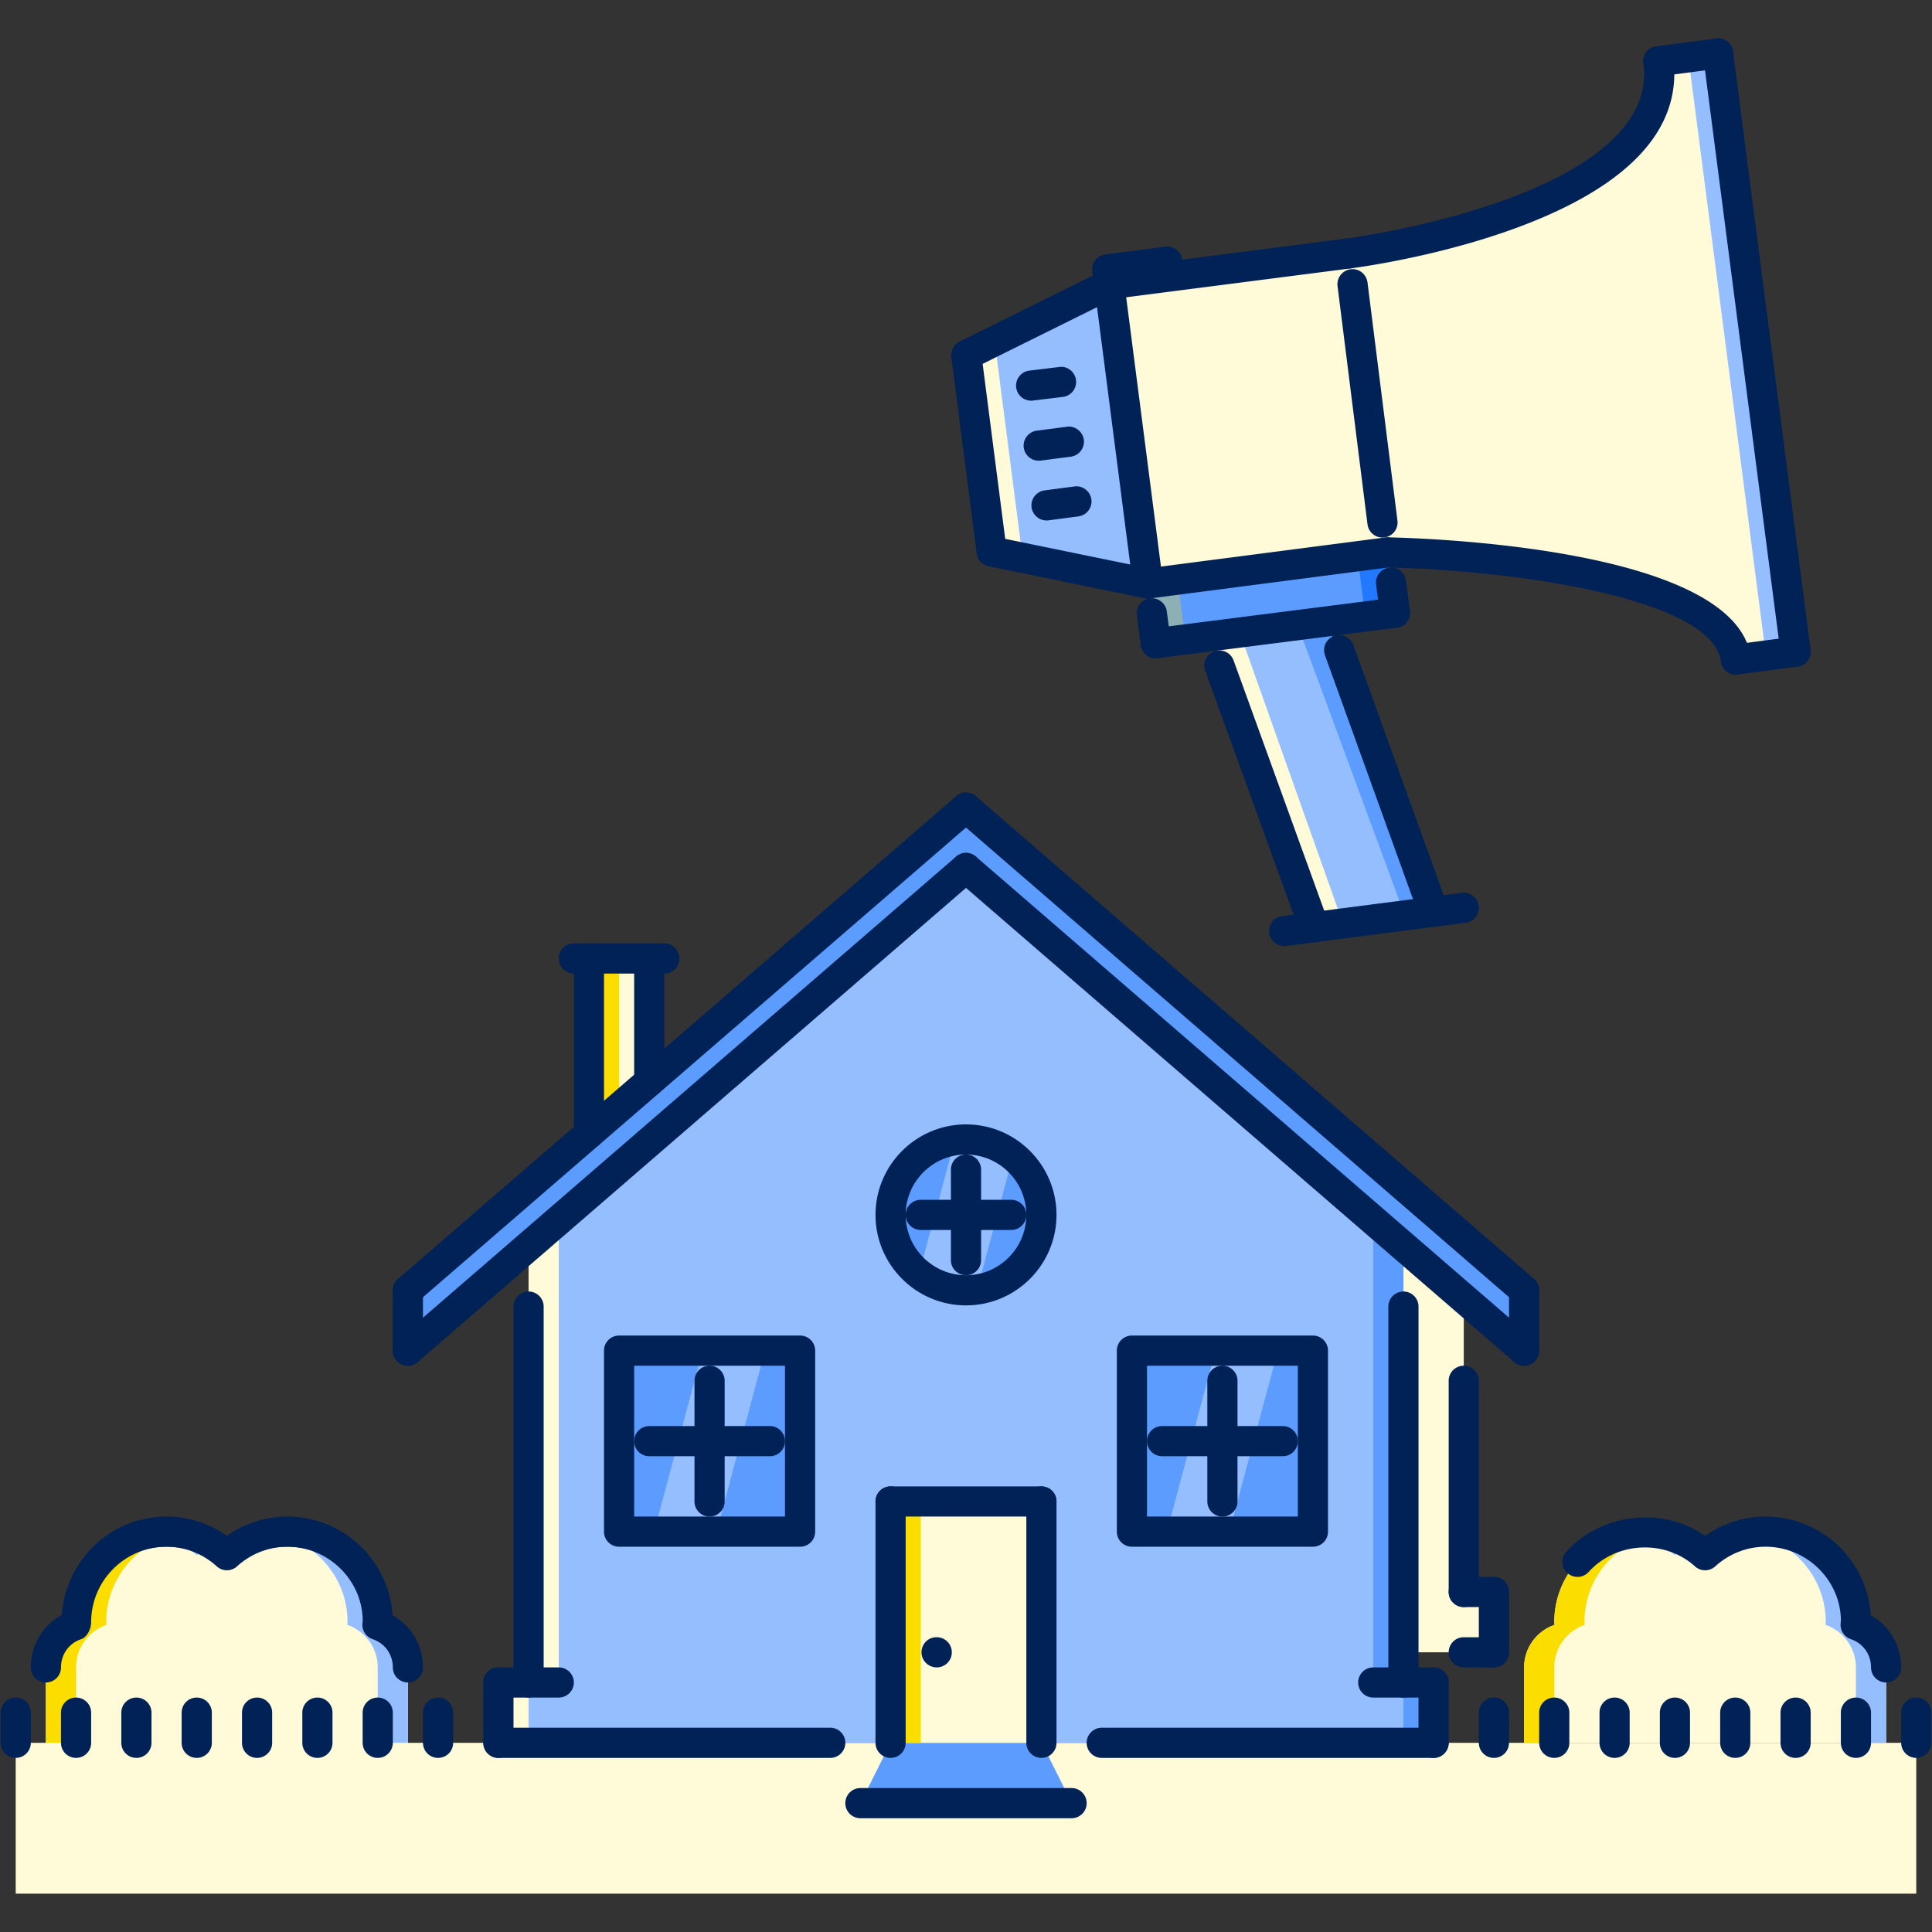 <?xml version="1.0" encoding="UTF-8"?> <svg xmlns="http://www.w3.org/2000/svg" viewBox="0 0 512 512" id="Marketing"><rect x="0" y="0" width="512" height="512" fill="#333333" stroke="none"/><path fill="#fffad7" d="M4.165 461.864h503.666v39.973H4.165zM387.912 421.892v-77.8l-15.99-13.82V437.88h23.984v-15.988zM100.03 434.594c.008-.242.07-.469.07-.711 0-13.241-10.735-23.983-23.983-23.983-6.172 0-11.738 2.396-15.989 6.223-4.251-3.826-9.818-6.223-15.989-6.223-13.249 0-23.984 10.742-23.984 23.983 0 .242.062.469.07.711-4.685 1.632-8.064 6.043-8.064 11.281v15.989H108.1v-15.989c0-5.238-3.385-9.649-8.07-11.281z" class="colord7e9ff svgShape"></path><path fill="#94beff" d="M52.133 412.124c1.222-1.093 2.577-2.037 3.998-2.873-3.529-2.092-7.592-3.35-11.992-3.35-1.339 0-2.631.18-3.908.398a23.986 23.986 0 0 1 11.902 5.825zM100.03 430.597c.008-.242.07-.469.07-.711 0-13.241-10.735-23.984-23.983-23.984-1.401 0-2.756.164-4.087.398 11.379 1.874 20.077 11.68 20.077 23.586 0 .242-.062.469-.07.711 4.684 1.631 8.064 6.043 8.064 11.281v19.986h7.999v-19.986c0-5.238-3.385-9.65-8.07-11.281z" class="color94c1ff svgShape"></path><path fill="#fbdd00" d="M28.22 430.597c-.008-.242-.07-.469-.07-.711 0-11.906 8.697-21.712 20.076-23.586-1.331-.234-2.686-.398-4.087-.398-13.249 0-23.984 10.743-23.984 23.984 0 .242.062.469.07.711-4.685 1.631-8.064 6.043-8.064 11.281v19.986h7.994v-19.986c-.001-5.238 3.38-9.65 8.065-11.281z" class="colorffffff svgShape"></path><path fill="#fffad7" d="M491.764 430.597c.016-.242.078-.469.078-.711 0-13.241-10.743-23.984-23.984-23.984-6.175 0-11.742 2.397-15.988 6.223-4.256-3.825-9.822-6.223-15.99-6.223-13.256 0-23.983 10.743-23.983 23.984 0 .242.062.469.062.711-4.685 1.631-8.058 6.043-8.058 11.281v19.986h95.936v-19.986c-.001-5.238-3.389-9.65-8.073-11.281z" class="colord7e9ff svgShape"></path><path fill="#94beff" d="M443.874 412.124c1.218-1.093 2.576-2.037 3.997-2.873-3.529-2.092-7.596-3.35-11.992-3.35-1.343 0-2.639.18-3.911.398 4.536.798 8.611 2.866 11.906 5.825zM491.764 430.597c.016-.242.078-.469.078-.711 0-13.241-10.743-23.984-23.984-23.984-1.404 0-2.764.164-4.091.398 11.384 1.874 20.081 11.68 20.081 23.586 0 .242-.062.469-.078.711 4.684 1.631 8.072 6.043 8.072 11.281v19.986h7.994v-19.986c0-5.238-3.388-9.65-8.072-11.281z" class="color94c1ff svgShape"></path><path fill="#fbdd00" d="M419.952 430.597c0-.242-.062-.469-.062-.711 0-11.906 8.697-21.712 20.072-23.586-1.336-.234-2.686-.398-4.084-.398-13.256 0-23.983 10.743-23.983 23.984 0 .242.062.469.062.711-4.685 1.631-8.058 6.043-8.058 11.281v19.986h7.995v-19.986c.002-5.238 3.374-9.65 8.058-11.281z" class="colorffffff svgShape"></path><path fill="#5c9cff" d="M284.044 477.854h-56.025l7.995-15.99h40.035z" class="color5c9eff svgShape"></path><path fill="#fffad7" d="M156.067 254.003h15.989v63.248h-15.989z" class="colord7e9ff svgShape"></path><path fill="#fbdd00" d="M156.067 254.003h7.994v58.422h-7.994z" class="colorffffff svgShape"></path><path fill="#5c9cff" d="M256 230.012 108.1 357.927v-15.99L256 214.022zM256 230.012l147.9 127.915v-15.99L256 214.022z" class="color5c9eff svgShape"></path><path fill="#94beff" d="M371.922 445.875V330.272L256 230.012l-115.922 100.26v115.603h-7.995v15.989h247.834v-15.989z" class="color94c1ff svgShape"></path><circle cx="256" cy="321.958" r="19.986" fill="#5c9cff" class="color5c9eff svgShape"></circle><path fill="#5c9cff" d="M164.062 357.935h47.968v47.967h-47.968zM299.971 357.935h47.968v47.967h-47.968z" class="color5c9eff svgShape"></path><path fill="#fffad7" d="M236.014 397.907h39.973v63.957h-39.973z" class="colord7e9ff svgShape"></path><path fill="#94beff" d="M173.337 405.901h16.551l12.851-47.966h-16.551zM309.246 405.901h16.551l12.85-47.966h-16.551zM243.555 337.487c3.427 2.748 7.713 4.457 12.445 4.457 1.03 0 2.015-.148 2.998-.304l9.432-35.211c-3.42-2.748-7.706-4.458-12.43-4.458-1.03 0-2.014.148-3.006.305l-9.439 35.211z" class="color94c1ff svgShape"></path><path fill="#fbdd00" d="M236.014 397.907h7.994v63.957h-7.994z" class="colorffffff svgShape"></path><path fill="#fffad7" d="M132.083 445.875h7.995v15.989h-7.995zM148.072 445.875h-7.994V330.272l7.994-6.917z" class="colord7e9ff svgShape"></path><path fill="#5c9cff" d="M371.922 445.875h7.995v15.989h-7.995zM363.928 445.875h7.994V330.272l-7.994-6.917z" class="color5c9eff svgShape"></path><path fill="#94beff" d="m379.917 241.613-31.658 4.076-27.364-77.089 30.642-3.904z" class="color94c1ff svgShape"></path><path fill="#5c9cff" d="m351.537 164.696-7.635.976 28.02 75.941-24.015 3.092.352.984 31.658-4.076z" class="color5c9eff svgShape"></path><path fill="#fffad7" d="m328.889 168.6 23.007-2.928-.359-.976-30.642 3.904 27.364 77.089 7.643-.984z" class="colord7e9ff svgShape"></path><path fill="#5c9cff" d="m304.21 154.632 63.394-8.236 2.078 15.989-63.395 8.073z" class="color5c9eff svgShape"></path><path fill="#2279ff" d="m367.604 146.396-7.861 1.022 1.945 14.967-55.534 7.073.133 1 63.395-8.073z" class="color2287ff svgShape"></path><path fill="#fbdd00" d="m312.205 154.632 55.532-7.214-.133-1.022-63.394 8.236 2.077 15.826 7.861-1z" opacity=".3" class="colorffffff svgShape"></path><path fill="#94beff" d="m293.975 75.327 10.235 79.305-41.413-8.478-6.719-52.043z" class="color94c1ff svgShape"></path><path fill="#fffad7" d="m270.795 146.154-6.723-52.043 30.387-15.061-.484-3.723-37.897 18.784 6.719 52.043 41.413 8.478-.219-1.678zM460.02 174.775c-3.514-26.623-92.415-28.379-92.415-28.379l-63.395 8.236-10.235-79.306 63.395-8.159s87.301-11.032 82.109-50.927l15.825-2.077 20.549 158.534-15.833 2.078z" class="colord7e9ff svgShape"></path><path fill="#94beff" d="m455.304 14.165-7.862 1.03 20.416 157.504-8.08 1.062c.078.336.195.664.242 1.015l15.833-2.077-20.549-158.534z" class="color94c1ff svgShape"></path><g fill="#116fff" class="color116fff svgShape"><path d="M460.012 178.773a3.996 3.996 0 0 1-3.959-3.475c-2.225-16.902-55.485-24.249-88.525-24.905a4.001 4.001 0 0 1-3.92-4.075c.047-2.202 1.983-3.685 4.075-3.919 9.455.187 92.446 2.67 96.303 31.854a4.006 4.006 0 0 1-3.442 4.489 4.148 4.148 0 0 1-.532.031zM357.361 71.166a3.999 3.999 0 0 1-3.958-3.498 4.002 4.002 0 0 1 3.467-4.466c.562-.07 56.415-7.386 73.896-30.026 3.966-5.13 5.52-10.501 4.747-16.419a4.01 4.01 0 0 1 3.45-4.481c2.147-.312 4.193 1.265 4.481 3.451 1.038 8.025-1.093 15.544-6.354 22.344-19.511 25.256-76.793 32.759-79.221 33.064a3.765 3.765 0 0 1-.508.031z" fill="#002256" class="color000000 svgShape"></path><path d="M439.471 20.239a4.001 4.001 0 0 1-3.958-3.475 4.007 4.007 0 0 1 3.442-4.489l15.826-2.077c2.146-.281 4.199 1.25 4.488 3.443a4.007 4.007 0 0 1-3.442 4.489l-15.825 2.077c-.18.024-.352.032-.531.032z" fill="#002256" class="color000000 svgShape"></path><path d="M475.845 176.696a4.002 4.002 0 0 1-3.958-3.482L451.338 14.68a4.005 4.005 0 0 1 3.451-4.481 3.976 3.976 0 0 1 4.48 3.451l20.549 158.534a4.005 4.005 0 0 1-3.451 4.481c-.179.023-.35.031-.522.031z" fill="#002256" class="color000000 svgShape"></path><path d="M460.012 178.773a4.003 4.003 0 0 1-3.959-3.475 4.009 4.009 0 0 1 3.443-4.489l15.833-2.077c2.116-.296 4.2 1.25 4.489 3.443a4.007 4.007 0 0 1-3.443 4.489l-15.832 2.077c-.18.024-.352.032-.531.032zM304.202 158.63a4.002 4.002 0 0 1-3.958-3.482 4.01 4.01 0 0 1 3.45-4.481l63.396-8.236c2.146-.281 4.192 1.265 4.48 3.45a4.008 4.008 0 0 1-3.45 4.481l-63.396 8.237c-.17.023-.35.031-.522.031zM293.967 79.324a3.999 3.999 0 0 1-.5-7.964l63.396-8.159c2.123-.297 4.192 1.257 4.474 3.459a4 4 0 0 1-3.459 4.474l-63.395 8.158a3.724 3.724 0 0 1-.516.032z" fill="#002256" class="color000000 svgShape"></path><path d="M304.21 158.63c-.266 0-.539-.023-.804-.078l-41.41-8.479a4 4 0 0 1-3.166-3.404l-6.718-52.043a4.006 4.006 0 0 1 2.189-4.099l37.9-18.784a4 4 0 0 1 3.654.062 3.987 3.987 0 0 1 2.084 3.006l10.235 79.306a3.987 3.987 0 0 1-1.249 3.443 3.965 3.965 0 0 1-2.715 1.07zm-37.818-15.818 33.134 6.785-8.799-68.197-30.319 15.029 5.984 46.383zM366.363 142.461a3.998 3.998 0 0 1-3.958-3.498l-7.94-63.137a4 4 0 0 1 3.467-4.466c2.139-.304 4.185 1.265 4.466 3.466l7.94 63.138a4.002 4.002 0 0 1-3.975 4.497z" fill="#002256" class="color000000 svgShape"></path><path d="M275.261 122.092a4 4 0 0 1-3.958-3.482 4.01 4.01 0 0 1 3.45-4.481l7.995-1.038c2.115-.32 4.192 1.265 4.48 3.451a4.01 4.01 0 0 1-3.45 4.481l-7.995 1.039c-.172.022-.35.03-.522.03zM277.338 137.925a3.996 3.996 0 0 1-3.959-3.475 4.006 4.006 0 0 1 3.443-4.489l7.916-1.046c2.147-.297 4.201 1.241 4.489 3.443a4.005 4.005 0 0 1-3.442 4.489l-7.917 1.046c-.18.024-.351.032-.53.032zM273.262 106.181a3.996 3.996 0 0 1-.477-7.963l7.917-.96c2.163-.336 4.185 1.288 4.45 3.481a3.996 3.996 0 0 1-3.482 4.45l-7.916.96a3.388 3.388 0 0 1-.492.032zM293.404 75.405a4.003 4.003 0 0 1-3.958-3.482 4.004 4.004 0 0 1 3.451-4.481l15.911-2.077c2.115-.312 4.192 1.265 4.481 3.451a4.004 4.004 0 0 1-3.451 4.481l-15.911 2.077a3.98 3.98 0 0 1-.523.031zM379.917 245.611a4.009 4.009 0 0 1-3.763-2.639l-25.022-69.313a4.001 4.001 0 0 1 2.404-5.121c2.093-.727 4.364.328 5.122 2.404l25.021 69.313a4.003 4.003 0 0 1-2.404 5.122 4.15 4.15 0 0 1-1.358.234zM348.259 249.686a3.99 3.99 0 0 1-3.756-2.639l-25.101-69.313a3.984 3.984 0 0 1 2.397-5.113c2.054-.757 4.364.312 5.113 2.396l25.101 69.313a3.984 3.984 0 0 1-2.396 5.114 3.929 3.929 0 0 1-1.358.242z" fill="#002256" class="color000000 svgShape"></path><path d="M340.334 250.724a4.002 4.002 0 0 1-3.958-3.474 4.007 4.007 0 0 1 3.442-4.489l47.578-6.152c2.139-.289 4.192 1.257 4.481 3.451a4.01 4.01 0 0 1-3.451 4.481l-47.562 6.152c-.178.023-.35.031-.53.031zM306.279 174.455a4.002 4.002 0 0 1-3.959-3.474l-1.038-7.917a4.007 4.007 0 0 1 3.442-4.489c2.116-.304 4.201 1.25 4.49 3.443l1.038 7.917a4.008 4.008 0 0 1-3.443 4.489 3.926 3.926 0 0 1-.53.031z" fill="#002256" class="color000000 svgShape"></path><path d="M306.279 174.455a3.998 3.998 0 0 1-.5-7.964l63.395-8.072c2.155-.289 4.193 1.272 4.474 3.458a4 4 0 0 1-3.458 4.474l-63.396 8.073a3.708 3.708 0 0 1-.515.031z" fill="#002256" class="color000000 svgShape"></path><path d="M369.674 166.382a4.001 4.001 0 0 1-3.958-3.482l-1.039-7.995a4.01 4.01 0 0 1 3.451-4.481c2.132-.328 4.192 1.265 4.481 3.451l1.038 7.994a4.009 4.009 0 0 1-3.45 4.481 3.672 3.672 0 0 1-.523.032zM108.1 345.942a3.978 3.978 0 0 1-3.021-1.382 3.996 3.996 0 0 1 .406-5.638l147.901-127.914a4 4 0 0 1 5.641.406 3.999 3.999 0 0 1-.41 5.637l-147.9 127.915a3.985 3.985 0 0 1-2.617.976z" fill="#002256" class="color000000 svgShape"></path><path d="M403.9 345.942c-.929 0-1.857-.32-2.615-.977l-147.9-127.915a3.998 3.998 0 0 1-.41-5.637 4 4 0 0 1 5.641-.406l147.9 127.914a3.994 3.994 0 0 1 .406 5.638 3.979 3.979 0 0 1-3.022 1.383zM108.1 361.932a3.995 3.995 0 0 1-2.611-7.019l147.897-127.915a3.995 3.995 0 0 1 5.637.406 3.995 3.995 0 0 1-.406 5.637L110.711 360.956a3.963 3.963 0 0 1-2.611.976z" fill="#002256" class="color000000 svgShape"></path><path d="M403.9 361.932c-.929 0-1.857-.32-2.615-.976l-147.9-127.916a3.994 3.994 0 0 1-.406-5.637 3.994 3.994 0 0 1 5.637-.406l147.9 127.915c1.672 1.436 1.851 3.966.406 5.637a3.982 3.982 0 0 1-3.022 1.383zM108.1 361.932a3.995 3.995 0 0 1-3.998-3.997v-15.99a3.995 3.995 0 0 1 3.998-3.997 3.995 3.995 0 0 1 3.997 3.997v15.99a3.995 3.995 0 0 1-3.997 3.997z" fill="#002256" class="color000000 svgShape"></path><path d="M403.9 361.932a3.995 3.995 0 0 1-3.997-3.997v-15.99a3.995 3.995 0 0 1 3.997-3.997 3.995 3.995 0 0 1 3.998 3.997v15.99a3.995 3.995 0 0 1-3.998 3.997zM140.078 449.872a3.995 3.995 0 0 1-3.998-3.997v-99.612a3.995 3.995 0 0 1 3.998-3.998 3.995 3.995 0 0 1 3.997 3.998v99.612a3.994 3.994 0 0 1-3.997 3.997zM371.922 449.872a3.994 3.994 0 0 1-3.997-3.997v-99.612a3.995 3.995 0 0 1 3.997-3.998 3.995 3.995 0 0 1 3.998 3.998v99.612a3.995 3.995 0 0 1-3.998 3.997zM220.024 465.861h-87.941c-2.209 0-3.997-1.788-3.997-3.997s1.788-3.997 3.997-3.997h87.941c2.209 0 3.997 1.788 3.997 3.997s-1.788 3.997-3.997 3.997zM379.917 465.861h-87.941c-2.209 0-3.997-1.788-3.997-3.997s1.788-3.997 3.997-3.997h87.941c2.209 0 3.997 1.788 3.997 3.997s-1.788 3.997-3.997 3.997zM236.014 465.861a3.995 3.995 0 0 1-3.998-3.997v-63.957a3.995 3.995 0 0 1 3.998-3.997 3.995 3.995 0 0 1 3.997 3.997v63.957a3.995 3.995 0 0 1-3.997 3.997z" fill="#002256" class="color000000 svgShape"></path><path d="M275.986 401.904h-39.973c-2.21 0-3.998-1.788-3.998-3.997s1.788-3.997 3.998-3.997h39.973c2.21 0 3.998 1.788 3.998 3.997s-1.788 3.997-3.998 3.997z" fill="#002256" class="color000000 svgShape"></path><path d="M275.986 465.861a3.995 3.995 0 0 1-3.997-3.997v-63.957a3.995 3.995 0 0 1 3.997-3.997 3.995 3.995 0 0 1 3.998 3.997v63.957a3.995 3.995 0 0 1-3.998 3.997zM132.083 465.861a3.995 3.995 0 0 1-3.997-3.997v-15.989a3.994 3.994 0 0 1 3.997-3.997 3.995 3.995 0 0 1 3.998 3.997v15.989a3.995 3.995 0 0 1-3.998 3.997z" fill="#002256" class="color000000 svgShape"></path><path d="M148.072 449.872h-15.989c-2.209 0-3.997-1.787-3.997-3.997s1.788-3.997 3.997-3.997h15.989c2.21 0 3.998 1.787 3.998 3.997s-1.788 3.997-3.998 3.997zM379.917 465.861a3.994 3.994 0 0 1-3.997-3.997v-15.989a3.994 3.994 0 0 1 3.997-3.997 3.994 3.994 0 0 1 3.997 3.997v15.989a3.995 3.995 0 0 1-3.997 3.997z" fill="#002256" class="color000000 svgShape"></path><path d="M379.917 449.872h-15.989c-2.209 0-3.998-1.787-3.998-3.997s1.789-3.997 3.998-3.997h15.989c2.209 0 3.997 1.787 3.997 3.997s-1.788 3.997-3.997 3.997zM283.981 481.851h-55.963c-2.209 0-3.997-1.787-3.997-3.997s1.788-3.997 3.997-3.997h55.963c2.209 0 3.997 1.787 3.997 3.997s-1.788 3.997-3.997 3.997zM347.938 409.899H299.97a3.995 3.995 0 0 1-3.998-3.998v-47.967a3.995 3.995 0 0 1 3.998-3.998h47.968a3.995 3.995 0 0 1 3.997 3.998v47.967a3.995 3.995 0 0 1-3.997 3.998zm-43.97-7.995h39.974v-39.973h-39.974v39.973zM212.029 409.899h-47.968a3.995 3.995 0 0 1-3.997-3.998v-47.967a3.995 3.995 0 0 1 3.997-3.998h47.968a3.995 3.995 0 0 1 3.998 3.998v47.967a3.995 3.995 0 0 1-3.998 3.998zm-43.97-7.995h39.973v-39.973h-39.973v39.973z" fill="#002256" class="color000000 svgShape"></path><path d="M188.046 401.904a3.995 3.995 0 0 1-3.998-3.997v-31.979a3.995 3.995 0 0 1 3.998-3.997 3.995 3.995 0 0 1 3.997 3.997v31.979a3.995 3.995 0 0 1-3.997 3.997zM323.954 401.904a3.995 3.995 0 0 1-3.997-3.997v-31.979a3.995 3.995 0 0 1 3.997-3.997 3.994 3.994 0 0 1 3.997 3.997v31.979a3.994 3.994 0 0 1-3.997 3.997z" fill="#002256" class="color000000 svgShape"></path><path d="M339.943 385.915h-31.979c-2.209 0-3.997-1.787-3.997-3.997s1.788-3.997 3.997-3.997h31.979c2.21 0 3.998 1.787 3.998 3.997s-1.788 3.997-3.998 3.997zM204.035 385.915h-31.979c-2.21 0-3.998-1.787-3.998-3.997s1.788-3.997 3.998-3.997h31.979c2.209 0 3.997 1.787 3.997 3.997s-1.788 3.997-3.997 3.997zM256 345.942c-13.226 0-23.984-10.759-23.984-23.984s10.758-23.983 23.984-23.983 23.984 10.758 23.984 23.983-10.758 23.984-23.984 23.984zm0-39.973c-8.818 0-15.989 7.175-15.989 15.989s7.171 15.989 15.989 15.989c8.814 0 15.989-7.175 15.989-15.989s-7.175-15.989-15.989-15.989z" fill="#002256" class="color000000 svgShape"></path><path d="M256 337.947a3.995 3.995 0 0 1-3.997-3.997v-23.984a3.995 3.995 0 0 1 3.997-3.997 3.995 3.995 0 0 1 3.997 3.997v23.984a3.995 3.995 0 0 1-3.997 3.997z" fill="#002256" class="color000000 svgShape"></path><path d="M267.992 325.956h-23.984a3.995 3.995 0 0 1-3.997-3.998 3.995 3.995 0 0 1 3.997-3.997h23.984a3.995 3.995 0 0 1 3.997 3.997 3.995 3.995 0 0 1-3.997 3.998zM20.158 465.861a3.995 3.995 0 0 1-3.997-3.997v-7.994a3.995 3.995 0 0 1 3.997-3.998 3.995 3.995 0 0 1 3.998 3.998v7.994a3.995 3.995 0 0 1-3.998 3.997zM4.169 465.861a3.995 3.995 0 0 1-3.997-3.997v-7.994a3.995 3.995 0 0 1 3.997-3.998 3.995 3.995 0 0 1 3.998 3.998v7.994a3.995 3.995 0 0 1-3.998 3.997zM36.147 465.861a3.995 3.995 0 0 1-3.997-3.997v-7.994a3.995 3.995 0 0 1 3.997-3.998 3.995 3.995 0 0 1 3.998 3.998v7.994a3.995 3.995 0 0 1-3.998 3.997zM52.137 465.861a3.995 3.995 0 0 1-3.997-3.997v-7.994a3.995 3.995 0 0 1 3.997-3.998 3.995 3.995 0 0 1 3.998 3.998v7.994a3.996 3.996 0 0 1-3.998 3.997zM68.126 465.861a3.995 3.995 0 0 1-3.997-3.997v-7.994a3.995 3.995 0 0 1 3.997-3.998 3.995 3.995 0 0 1 3.998 3.998v7.994a3.995 3.995 0 0 1-3.998 3.997zM84.115 465.861a3.995 3.995 0 0 1-3.997-3.997v-7.994a3.995 3.995 0 0 1 3.997-3.998 3.995 3.995 0 0 1 3.998 3.998v7.994a3.995 3.995 0 0 1-3.998 3.997zM100.104 465.861a3.995 3.995 0 0 1-3.997-3.997v-7.994a3.995 3.995 0 0 1 3.997-3.998 3.995 3.995 0 0 1 3.998 3.998v7.994a3.995 3.995 0 0 1-3.998 3.997zM116.094 465.861a3.995 3.995 0 0 1-3.997-3.997v-7.994a3.995 3.995 0 0 1 3.997-3.998 3.995 3.995 0 0 1 3.998 3.998v7.994a3.996 3.996 0 0 1-3.998 3.997zM108.1 445.875a3.995 3.995 0 0 1-3.998-3.997c0-3.443-2.104-6.387-5.36-7.487a4.003 4.003 0 0 1-2.713-3.786c0-.219.059-.789.09-1.008-.012-10.734-8.979-19.697-19.998-19.697-4.88 0-9.607 1.85-13.304 5.199a3.981 3.981 0 0 1-5.372 0c-3.697-3.35-8.424-5.199-13.303-5.199-11.021 0-19.987 8.963-19.987 19.986 0 1.71-1.011 3.95-2.635 4.505-3.255 1.101-5.359 4.044-5.359 7.487a3.995 3.995 0 0 1-3.997 3.997 3.995 3.995 0 0 1-3.998-3.997 15.906 15.906 0 0 1 8.174-13.905c1.21-14.856 13.222-26.068 27.802-26.068 5.73 0 11.297 1.796 15.989 5.122 4.692-3.326 10.259-5.122 15.989-5.122 14.81 0 26.97 11.562 27.922 26.139a15.9 15.9 0 0 1 8.053 13.835 3.992 3.992 0 0 1-3.995 3.996zM499.836 445.875a3.995 3.995 0 0 1-3.997-3.997c0-3.443-2.101-6.387-5.363-7.487a4.01 4.01 0 0 1-2.709-3.786c0-.219.055-.789.094-1.008-.016-10.734-8.979-19.697-20.003-19.697-4.879 0-9.603 1.85-13.303 5.199a3.981 3.981 0 0 1-5.372 0c-8.025-7.261-20.954-6.511-28.169 1.476-1.475 1.64-3.997 1.765-5.645.289a3.993 3.993 0 0 1-.288-5.645c9.22-10.22 25.639-12.086 36.788-4.192 4.691-3.326 10.258-5.122 15.988-5.122 14.811 0 26.967 11.562 27.919 26.139a15.888 15.888 0 0 1 8.058 13.835 3.995 3.995 0 0 1-3.998 3.996zM395.906 465.861a3.995 3.995 0 0 1-3.997-3.997v-7.994c0-2.21 1.788-3.998 3.997-3.998s3.997 1.788 3.997 3.998v7.994a3.995 3.995 0 0 1-3.997 3.997zM411.896 465.861a3.994 3.994 0 0 1-3.997-3.997v-7.994a3.995 3.995 0 0 1 3.997-3.998 3.995 3.995 0 0 1 3.997 3.998v7.994a3.996 3.996 0 0 1-3.997 3.997zM427.885 465.861a3.995 3.995 0 0 1-3.997-3.997v-7.994c0-2.21 1.788-3.998 3.997-3.998s3.997 1.788 3.997 3.998v7.994a3.995 3.995 0 0 1-3.997 3.997zM443.874 465.861a3.994 3.994 0 0 1-3.997-3.997v-7.994c0-2.21 1.787-3.998 3.997-3.998s3.997 1.788 3.997 3.998v7.994a3.994 3.994 0 0 1-3.997 3.997zM459.863 465.861a3.995 3.995 0 0 1-3.997-3.997v-7.994c0-2.21 1.788-3.998 3.997-3.998s3.997 1.788 3.997 3.998v7.994a3.995 3.995 0 0 1-3.997 3.997zM475.853 465.861a3.994 3.994 0 0 1-3.997-3.997v-7.994c0-2.21 1.787-3.998 3.997-3.998s3.997 1.788 3.997 3.998v7.994a3.995 3.995 0 0 1-3.997 3.997zM491.842 465.861a3.995 3.995 0 0 1-3.997-3.997v-7.994c0-2.21 1.788-3.998 3.997-3.998s3.997 1.788 3.997 3.998v7.994a3.995 3.995 0 0 1-3.997 3.997zM507.831 465.861a3.994 3.994 0 0 1-3.997-3.997v-7.994c0-2.21 1.787-3.998 3.997-3.998s3.997 1.788 3.997 3.998v7.994a3.994 3.994 0 0 1-3.997 3.997zM172.057 290.62a3.995 3.995 0 0 1-3.998-3.998v-32.619a3.995 3.995 0 0 1 3.998-3.997 3.994 3.994 0 0 1 3.997 3.997v32.619a3.995 3.995 0 0 1-3.997 3.998zM156.067 304.446a3.995 3.995 0 0 1-3.998-3.997v-46.446a3.995 3.995 0 0 1 3.998-3.997 3.994 3.994 0 0 1 3.997 3.997v46.446a3.994 3.994 0 0 1-3.997 3.997z" fill="#002256" class="color000000 svgShape"></path><path d="M176.054 258.001H152.07c-2.209 0-3.998-1.788-3.998-3.998s1.788-3.997 3.998-3.997h23.984c2.209 0 3.997 1.787 3.997 3.997s-1.788 3.998-3.997 3.998zM387.912 425.889a3.995 3.995 0 0 1-3.998-3.997v-55.963a3.995 3.995 0 0 1 3.998-3.997 3.995 3.995 0 0 1 3.997 3.997v55.963a3.995 3.995 0 0 1-3.997 3.997zM395.906 441.878h-7.994a3.995 3.995 0 0 1-3.998-3.998 3.995 3.995 0 0 1 3.998-3.997h7.994a3.995 3.995 0 0 1 3.997 3.997 3.995 3.995 0 0 1-3.997 3.998z" fill="#002256" class="color000000 svgShape"></path><path d="M395.906 441.878a3.995 3.995 0 0 1-3.997-3.998v-15.988c0-2.21 1.788-3.998 3.997-3.998s3.997 1.788 3.997 3.998v15.988a3.995 3.995 0 0 1-3.997 3.998z" fill="#002256" class="color000000 svgShape"></path><path d="M395.906 425.889h-7.994a3.995 3.995 0 0 1-3.998-3.997 3.995 3.995 0 0 1 3.998-3.998h7.994a3.995 3.995 0 0 1 3.997 3.998 3.995 3.995 0 0 1-3.997 3.997zM248.244 441.878c-2.206 0-4.037-1.788-4.037-3.998 0-2.209 1.749-3.997 3.958-3.997h.078a3.996 3.996 0 0 1 3.998 3.997 3.995 3.995 0 0 1-3.997 3.998z" fill="#002256" class="color000000 svgShape"></path></g></svg> 